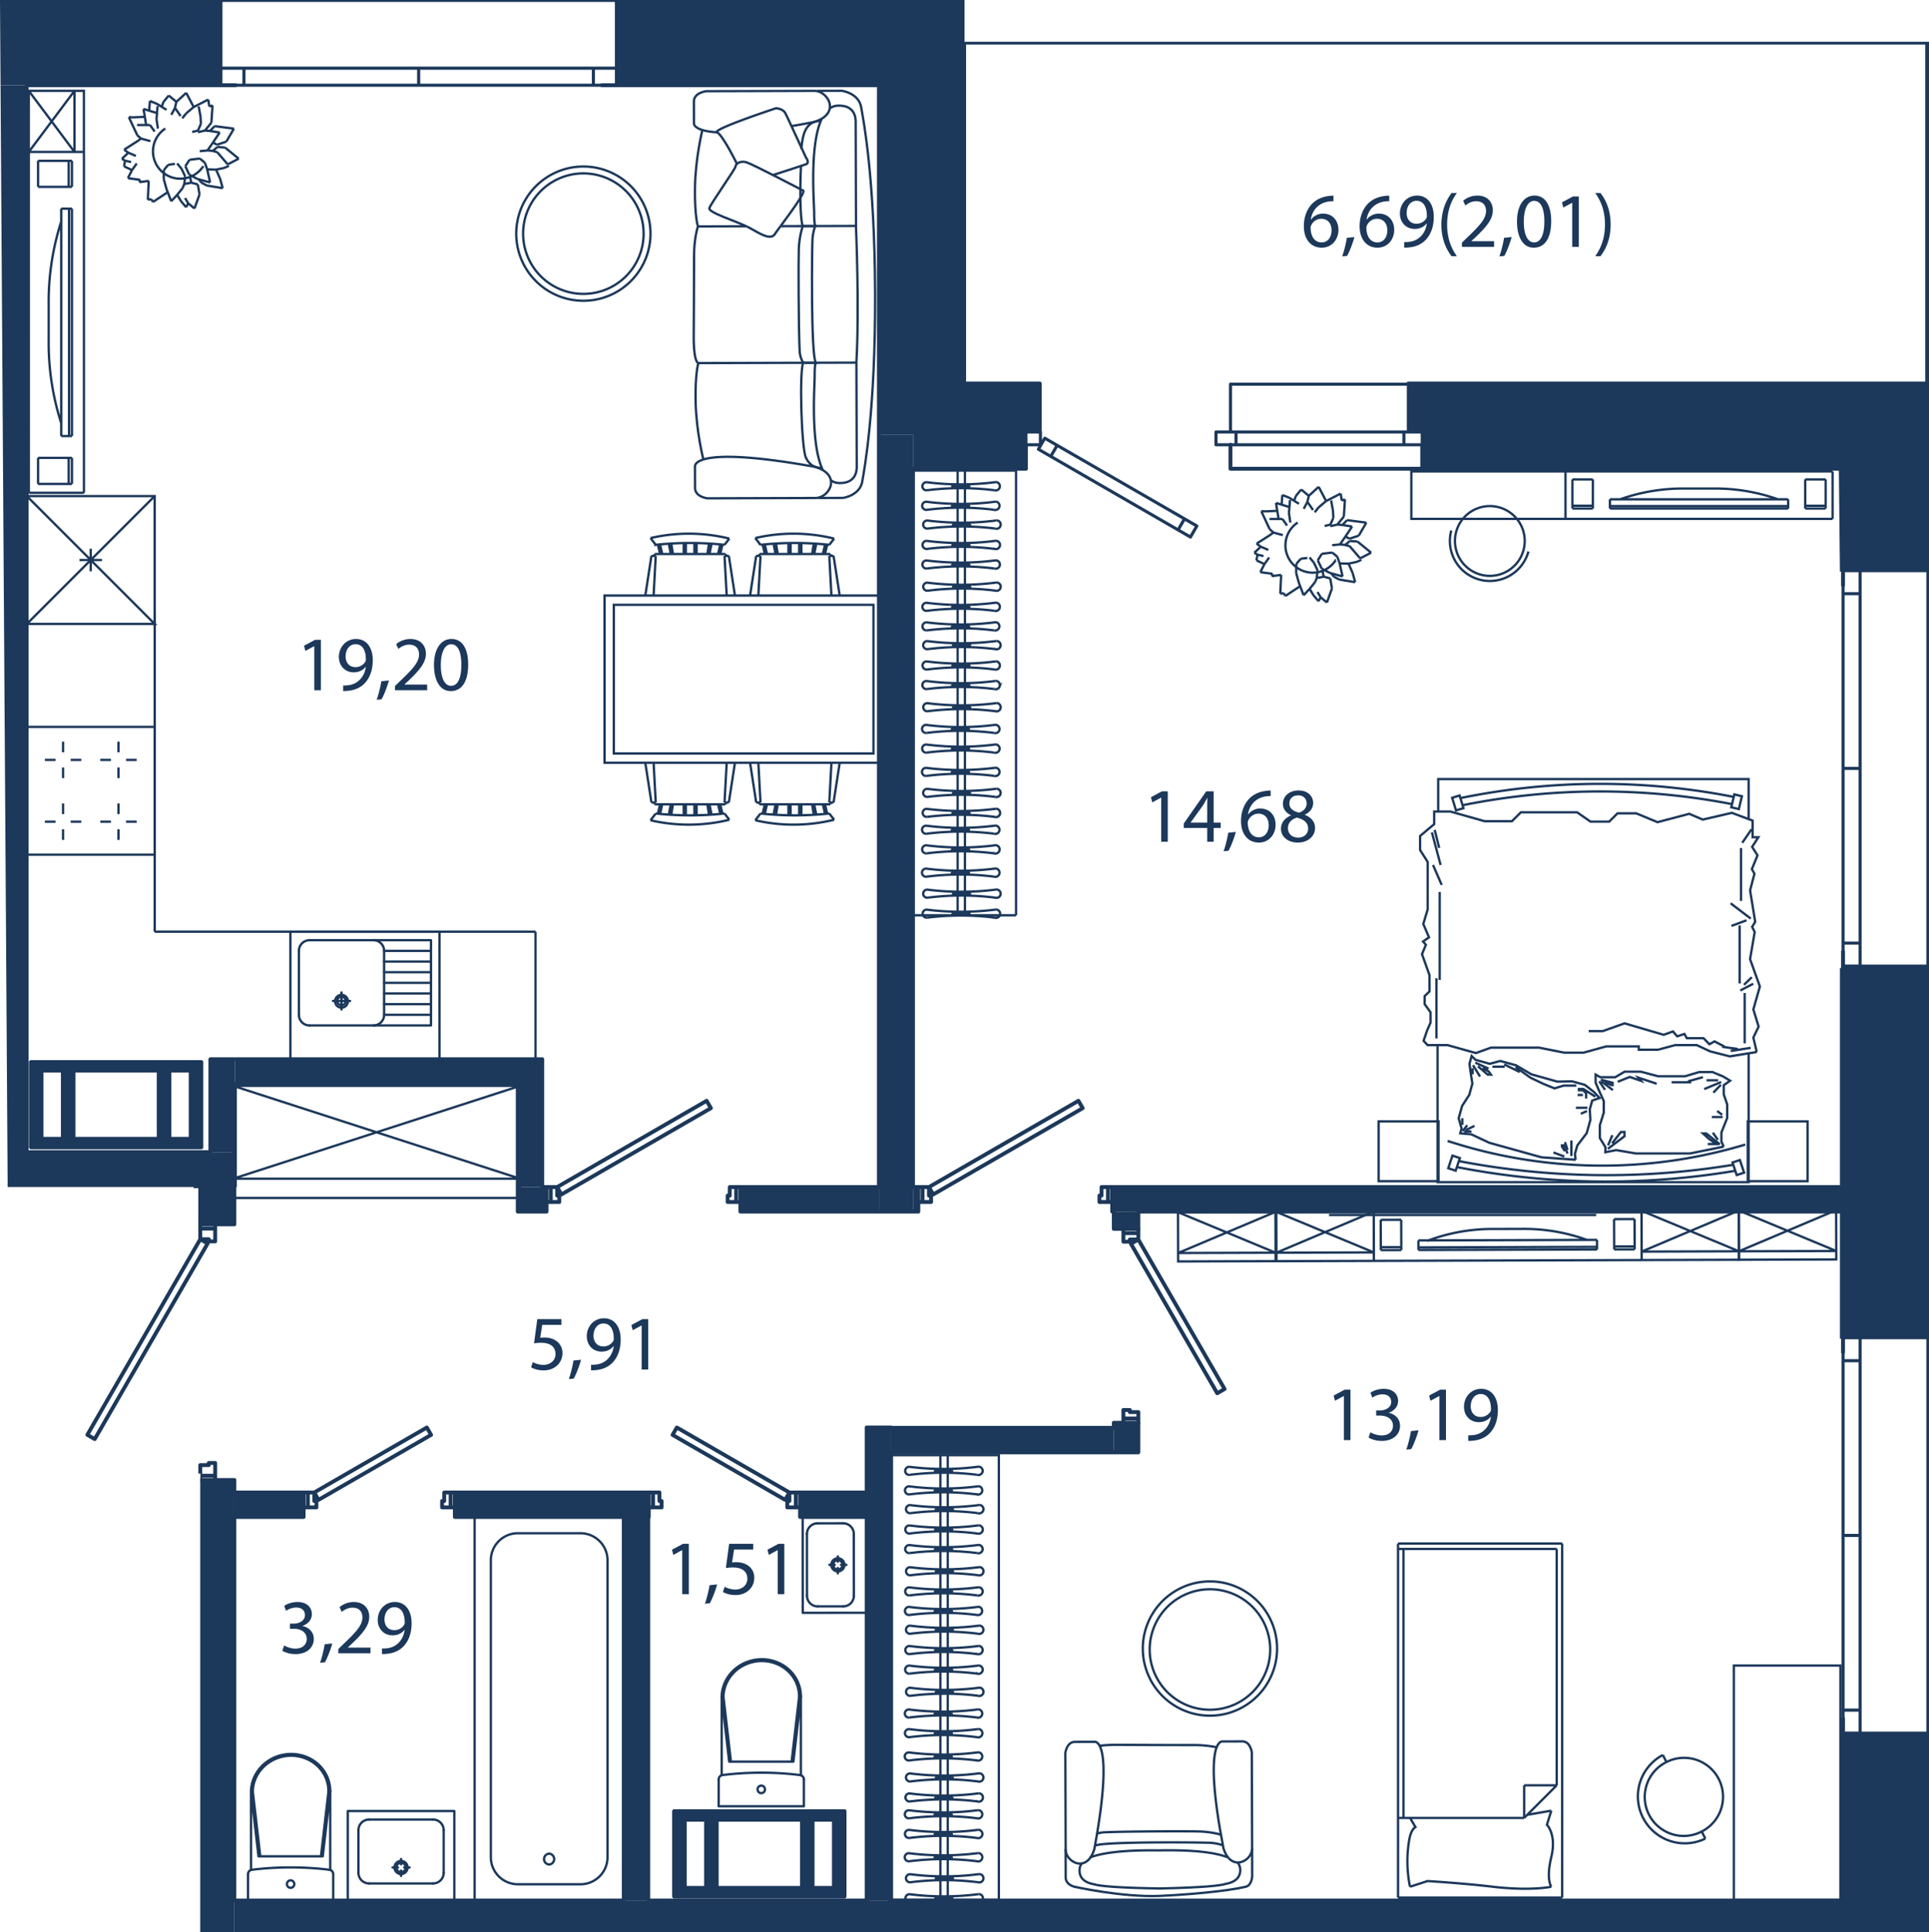 <svg version="1.1" xmlns="http://www.w3.org/2000/svg" xmlns:xlink="http://www.w3.org/1999/xlink" viewBox="222.583 0.165 124.513 124.735"><path fill="none" d="M222.583.165h62.256v2.697h62.257V124.9H235.518V95.284h-8.697V80.202h8.257v-3.413h-12z"></path><path fill="none" d="M224.4 6.11h54.164v23.78h11.23v-5.285h-4.624V2.807h61.761v21.468h-45.248v5.945h39.964v92.477H237.61V74.312H224.4z"></path><clipPath id="a"><path fill="none" d="M222.583.165h62.256v2.697h62.257V124.9H235.518V95.284h-8.697V80.202h8.257v-3.413h-12z"></path></clipPath><g clip-path="url(#a)"><path fill-rule="evenodd" clip-rule="evenodd" fill="#1c385a" d="M347.05 548.322v-21.027h-5.704v21.027h5.703m0-46.608v-30.715h-2.833v.894h-2.87v29.82h5.703m-2.851-54.507h2.851v-8.36h-5.703v7.466l2.852-.094m2.851-32.953v-19.512h-5.703v19.512h5.703m0-45.094v-22.366h-2.084v.894h-3.619v21.472h5.703m-2.084-46.159h2.084v-25.808h-2.469l-.009.803h-3.023l-.202 24.111h3.62v.894m2.083-49.512v-16.057h-5.703l.021 15.163 3.213-.09v.936l2.47.048m-5.704-41.638h5.703v-28.59h-5.703v28.591m5.703-54.17v-25.014h-5.703v25.014h5.703m-5.703-45.644h5.703v-18.89h-5.703v18.89m5.703-44.472v-23.93h-5.703v23.93h5.703m0-49.511V24.92l-5.83.044.127 12.1h5.703z"></path><path fill-rule="evenodd" clip-rule="evenodd" fill="#1c385a" d="M341.548 125.044v-2.2H237.71v2.2h60.527zM262.398 5.666h19.117V.165h-19.117v5.501m-52.813 0h27.232V.165h-27.232v5.501m-25.58 0V.165h-16.917v5.501h16.916z"></path><path fill-rule="evenodd" clip-rule="evenodd" fill="#1c385a" d="M284.05 28.221h.766V.165h-5.502V28.22h1.004z"></path><path fill-rule="evenodd" clip-rule="evenodd" fill="#1c385a" d="M283.303 30.422h5.501V28.05h.894v-3.085h-8.183v5.457h1.788m31.082 0h29.363v-5.457h-30.257v3.085h.894v2.372zm-90.084 44.114V5.666h-2.2v68.87h2.048zm11.209 2.2h2.235v-2.2h-26.922v2.2h22.587zm0 47.208h2.2V95.7h-2.2v28.244m.963-44.748h1.238v-2.46h-2.2v2.46h.962zm-.963 44.748h2.2v10.047h-2.2zm43.014-31.632h1.581v30.532h-1.581zm3.335-13.938v-1.582h-.344v1.582h.344m-11.484 0h8.94v-1.582h-8.94v1.582m71.173 0v-1.582h-47.174v1.582h47.174m-83.689 0v-1.582h-1.856v1.582h1.856zm6.601 19.714v-1.582h-12.515v1.582h12.516m9.765 0h4.298v-1.582h-4.298v1.582m-32.045 0v-1.582h-4.47v1.582h4.47zm20.664 24.756h1.581V98.088h-1.581v4.053z"></path><path fill-rule="evenodd" clip-rule="evenodd" fill="#1c385a" d="M295.582 93.914h.477v-1.908h-1.582v1.908h1.105M294.55 79.49h1.509v-1.117h-1.582v1.117h.073z"></path><path fill-rule="evenodd" clip-rule="evenodd" fill="#1c385a" d="M280.105 92.332h14.372v1.582h-14.372zm1.41-13.958V28.22h-2.2v50.153h.4zm-45.352-3.838h1.582V68.54h-1.582v1.582z"></path><path fill-rule="evenodd" clip-rule="evenodd" fill="#1c385a" d="M237.745 68.54h19.84v1.582h-19.84zm18.258 1.582h1.581v6.67h-1.581zm21.094 52.46v-5.501h-11.002v5.501h11.002m-2.75-.55h-5.501v-4.401h5.5v4.401m2.064 0h-1.376v-4.401h1.376v4.401m-9.628 0v-4.401h1.376v4.401h-1.376zM235.51 74.225h.069v-5.501h-11.003v5.501h10.934m-10.246-.55v-4.401h1.375v4.401h-1.375m2.957 0h-.894v-4.401h5.501v4.401h-4.607m6.67 0h-1.375v-4.401h1.375v4.401z"></path><path fill="none" stroke="#1c385a" stroke-width=".15" stroke-miterlimit="10" d="M237.625 70.256h18.535v7.24h-18.535zm0 5.997h18.535m-18.535 0 18.535-5.997m0 5.998-18.535-5.998m41.938-20.852h-17.958V38.608h17.958v10.796"></path><path fill="none" stroke="#1c385a" stroke-width=".15" stroke-miterlimit="10" d="M262.204 39.208h16.76v9.597h-16.76zm3.678 12.877-.13.666m2.488-.666.113.674m-3.44-.081c1.475.159 2.965.159 4.436 0m-.97-.593.13.666m-1.794.034v-.7m.691 0v.7m.142 0v-.7m-2.72-.117.02.117m4.568 0 .018-.115m-.502.115.145.611m-3.055-.611-.113.666m.945-.666v.701m-1.526-.701-.137.615m-.618.414c1.666.39 3.431.377 5.088-.034m-4.748-.402-.34.436m4.776-.436.312.402m-4.609-.402.139-.593m4.02.593-.138-.593m.276-.118h.279m-.138-2.563-.141 2.563m.279 0 .394-2.563m-.609 2.681h-4.568m.065-.118h-.278m.14-2.563.137 2.563m-.277 0-.396-2.563m8.409 2.681-.13.665m2.487-.665.111.674m-3.438-.081c1.473.159 2.963.159 4.437 0m-.973-.593.13.665m-1.793.035v-.7m.694 0v.7m.14 0v-.7m-2.722-.117.022.117m4.566 0 .022-.115m-.502.115.144.611m-3.056-.611-.11.666m.94-.666v.701m-1.526-.701-.137.615m-.618.414c1.67.39 3.43.377 5.092-.034m-4.75-.402-.342.436m4.779-.436.313.402m-4.612-.402.138-.593m4.022.593-.138-.593m.277-.118h.275m-.137-2.563-.138 2.563m.275 0 .397-2.563m-.608 2.681h-4.568m.065-.118h-.28m.139-2.563.14 2.563m-.278 0-.396-2.563m-5.116-13.477-.13-.665m2.488.665.113-.674m-3.44.081a20.763 20.763 0 0 1 4.436 0m-.97.593.13-.665m-1.794-.034v.699m.691 0v-.7m.142.001v.699m-2.72.117.02-.117m4.568 0 .018.115m-.502-.115.145-.609m-3.055.609-.113-.667m.945.667v-.7m-1.526.7-.137-.615m-.618-.414a10.938 10.938 0 0 1 5.088.033m-4.748.403-.34-.436m4.776.436.312-.403m-4.609.403.139.593m4.02-.593-.138.593m.276.119h.279m-.138 2.562-.141-2.562m.279 0 .394 2.562m-.609-2.681h-4.568m.065.119h-.278m.14 2.562.137-2.562m-.277 0-.396 2.562m8.409-2.681-.13-.665m2.487.665.111-.674m-3.438.081a20.722 20.722 0 0 1 4.437 0m-.973.593.13-.665m-1.793-.034v.699m.694 0v-.7m.14.001v.699m-2.722.117.022-.117m4.566 0 .022.115m-.503-.115.145-.609m-3.056.609-.11-.667m.94.667v-.7m-1.526.7-.137-.615m-.618-.415c1.67-.39 3.43-.376 5.092.034m-4.75.403-.342-.437m4.779.437.313-.403m-4.612.403.138.593m4.022-.593-.138.593m.277.119h.275m-.137 2.562-.138-2.562m.275 0 .397 2.562m-.608-2.681h-4.568m.065.119h-.28m.139 2.562.14-2.562m-.278 0-.396 2.562M283.757 94.1v28.702m-.472-28.702v28.702m2.373-19.655a.272.272 0 0 0 .34-.171.27.27 0 0 0-.17-.34.38.38 0 0 0-.085-.013"></path><path fill="none" stroke="#1c385a" stroke-width=".15" stroke-miterlimit="10" d="M281.295 102.632c1.477.186 2.972.183 4.448-.009m-4.448.009a.26.26 0 0 0-.282.234.26.26 0 0 0 .233.284h.043"></path><path fill="none" stroke="#1c385a" stroke-width=".15" stroke-miterlimit="10" d="M285.658 103.147c-1.45-.18-2.919-.18-4.37.003"></path><path fill="none" stroke="#1c385a" stroke-width=".15" stroke-miterlimit="10" d="M284.043 102.903c0-.037-.25-.067-.556-.067-.307 0-.557.03-.557.067 0 .04.25.072.557.072.306 0 .556-.032.556-.072m1.601 1.508a.27.27 0 0 0 .17-.511.28.28 0 0 0-.085-.012m-4.449.006a17.65 17.65 0 0 0 4.449-.006m-4.449.006a.26.26 0 0 0-.048.52c.014.003.03.003.042 0m4.37-.003a17.5 17.5 0 0 0-4.37.003"></path><path fill="none" stroke="#1c385a" stroke-width=".15" stroke-miterlimit="10" d="M284.028 104.167c0-.037-.25-.07-.555-.07-.308 0-.558.033-.558.07 0 .039.25.072.558.072.306 0 .555-.033.555-.072m1.68 1.455a.266.266 0 0 0 .338-.17.268.268 0 0 0-.253-.353m-4.446.006c1.475.187 2.971.184 4.446-.006m-4.446.006a.263.263 0 0 0-.285.238.263.263 0 0 0 .278.282m4.368-.003a17.554 17.554 0 0 0-4.368.003"></path><path fill="none" stroke="#1c385a" stroke-width=".15" stroke-miterlimit="10" d="M284.09 105.378c0-.038-.247-.07-.554-.07-.306 0-.554.032-.554.07 0 .04.248.07.554.07.307 0 .555-.03.555-.07m1.576 1.558a.269.269 0 0 0 .17-.51.247.247 0 0 0-.085-.016"></path><path fill="none" stroke="#1c385a" stroke-width=".15" stroke-miterlimit="10" d="M281.306 106.419c1.477.186 2.97.185 4.446-.006m-4.446.006a.259.259 0 0 0-.284.236c-.013.143.09.27.236.282a.262.262 0 0 0 .041.002m4.368-.003a17.483 17.483 0 0 0-4.368.003"></path><path fill="none" stroke="#1c385a" stroke-width=".15" stroke-miterlimit="10" d="M284.05 106.694c0-.04-.247-.071-.554-.071-.306 0-.554.032-.554.071 0 .038.248.067.554.067.307 0 .554-.03.554-.067m1.608 1.504a.269.269 0 1 0 .085-.523"></path><path fill="none" stroke="#1c385a" stroke-width=".15" stroke-miterlimit="10" d="M281.295 107.683c1.477.187 2.972.185 4.448-.006m-4.448.006a.26.26 0 1 0-.006.518"></path><path fill="none" stroke="#1c385a" stroke-width=".15" stroke-miterlimit="10" d="M285.658 108.198c-1.45-.18-2.919-.18-4.37.003"></path><path fill="none" stroke="#1c385a" stroke-width=".15" stroke-miterlimit="10" d="M284.043 107.956c0-.037-.25-.069-.556-.069-.307 0-.557.032-.557.07 0 .037.25.07.557.07.306 0 .556-.033.556-.07m1.671 1.671a.266.266 0 0 0 .337-.169.27.27 0 0 0-.169-.34.278.278 0 0 0-.085-.012m-4.447.007c1.477.188 2.972.182 4.447-.007m-4.447.007a.26.26 0 0 0-.048.518h.043m4.369-.004a17.602 17.602 0 0 0-4.369.004"></path><path fill="none" stroke="#1c385a" stroke-width=".15" stroke-miterlimit="10" d="M284.095 109.387c0-.038-.249-.067-.554-.067-.307 0-.554.029-.554.067 0 .037.247.068.554.068.305 0 .554-.03.554-.068m1.538 1.643a.268.268 0 1 0 .085-.522"></path><path fill="none" stroke="#1c385a" stroke-width=".15" stroke-miterlimit="10" d="M281.273 110.516c1.476.188 2.968.182 4.445-.008m-4.445.008a.26.26 0 1 0-.049.518c.012 0 .027.003.042 0"></path><path fill="none" stroke="#1c385a" stroke-width=".15" stroke-miterlimit="10" d="M285.633 111.03a17.7 17.7 0 0 0-4.367.004"></path><path fill="none" stroke="#1c385a" stroke-width=".15" stroke-miterlimit="10" d="M284.016 110.79c0-.04-.25-.07-.554-.07-.306 0-.555.03-.555.07 0 .036.25.068.555.068.305 0 .554-.032.554-.069m1.624 1.512a.27.27 0 0 0 .17-.513c-.027-.007-.053-.014-.084-.014"></path><path fill="none" stroke="#1c385a" stroke-width=".15" stroke-miterlimit="10" d="M281.28 111.783a17.53 17.53 0 0 0 4.446-.006m-4.446.006a.263.263 0 0 0-.284.235.261.261 0 0 0 .233.283.17.17 0 0 0 .045.002m4.366-.002a17.374 17.374 0 0 0-4.366.002"></path><path fill="none" stroke="#1c385a" stroke-width=".15" stroke-miterlimit="10" d="M284.024 112.056c0-.038-.248-.07-.554-.07-.305 0-.555.032-.555.07 0 .04.25.07.555.07.306 0 .554-.03.554-.07m1.613 1.748a.269.269 0 1 0 .085-.525m-4.448.01c1.476.183 2.972.181 4.448-.01m-4.448.01a.26.26 0 1 0-.006.517m4.369-.002a17.45 17.45 0 0 0-4.369.002"></path><path fill="none" stroke="#1c385a" stroke-width=".15" stroke-miterlimit="10" d="M284.02 113.56c0-.037-.248-.07-.556-.07-.305 0-.554.033-.554.07 0 .038.25.07.554.07.308 0 .557-.032.557-.07m1.687 1.6a.271.271 0 0 0 .34-.173.27.27 0 0 0-.255-.352m-4.446.009c1.475.185 2.971.182 4.446-.01m-4.446.01a.261.261 0 0 0-.285.235.262.262 0 0 0 .278.283m4.368-.002a17.383 17.383 0 0 0-4.368.002"></path><path fill="none" stroke="#1c385a" stroke-width=".15" stroke-miterlimit="10" d="M284.093 114.914c0-.037-.25-.069-.557-.069-.306 0-.554.032-.554.07 0 .04.248.07.554.07.308 0 .557-.03.557-.07M279.98 94.1h7.076v28.702"></path><path fill="none" stroke="#1c385a" stroke-width=".15" stroke-miterlimit="10" d="M285.658 95.364a.27.27 0 0 0 .34-.171.267.267 0 0 0-.255-.352m-4.448.009c1.477.186 2.972.182 4.448-.01m-4.448.01a.261.261 0 0 0-.282.232.259.259 0 0 0 .233.286h.043"></path><path fill="none" stroke="#1c385a" stroke-width=".15" stroke-miterlimit="10" d="M285.658 95.364a17.653 17.653 0 0 0-4.37.004"></path><path fill="none" stroke="#1c385a" stroke-width=".15" stroke-miterlimit="10" d="M284.043 95.123c0-.04-.25-.07-.556-.07-.307 0-.557.03-.557.07 0 .037.25.067.557.067.306 0 .556-.03.556-.067m1.601 1.505a.269.269 0 0 0 .17-.51.282.282 0 0 0-.085-.016"></path><path fill="none" stroke="#1c385a" stroke-width=".15" stroke-miterlimit="10" d="M281.28 96.11a17.48 17.48 0 0 0 4.449-.005m-4.449.005a.263.263 0 0 0-.282.237.258.258 0 0 0 .234.282c.014.005.03.005.042.003m4.37-.004a17.495 17.495 0 0 0-4.37.004"></path><path fill="none" stroke="#1c385a" stroke-width=".15" stroke-miterlimit="10" d="M284.028 96.385c0-.038-.25-.07-.555-.07-.308 0-.558.032-.558.07 0 .04.25.071.558.071.306 0 .555-.032.555-.071m1.68 1.454a.27.27 0 1 0 .085-.526"></path><path fill="none" stroke="#1c385a" stroke-width=".15" stroke-miterlimit="10" d="M281.347 97.322c1.475.188 2.971.184 4.446-.006m-4.446.006a.264.264 0 0 0-.285.235.259.259 0 0 0 .236.283c.012.003.027.003.042.003m4.368-.004a17.569 17.569 0 0 0-4.368.004"></path><path fill="none" stroke="#1c385a" stroke-width=".15" stroke-miterlimit="10" d="M284.09 97.597c0-.04-.247-.071-.554-.071-.306 0-.554.03-.554.07 0 .039.248.071.554.071.307 0 .555-.032.555-.07m1.576 1.556a.268.268 0 0 0 .34-.171.267.267 0 0 0-.17-.339.247.247 0 0 0-.085-.016"></path><path fill="none" stroke="#1c385a" stroke-width=".15" stroke-miterlimit="10" d="M281.306 98.636c1.477.185 2.97.185 4.446-.009m-4.446.009a.258.258 0 0 0-.284.237.258.258 0 0 0 .236.281.086.086 0 0 0 .041 0m4.368-.001a17.493 17.493 0 0 0-4.368.001"></path><path fill="none" stroke="#1c385a" stroke-width=".15" stroke-miterlimit="10" d="M284.05 98.91c0-.041-.247-.072-.554-.072-.306 0-.554.031-.554.071 0 .038.248.07.554.07.307 0 .554-.032.554-.07m1.608 1.506a.267.267 0 0 0 .34-.17.271.271 0 0 0-.17-.341.318.318 0 0 0-.085-.012m-4.448.008c1.477.188 2.972.183 4.448-.008m-4.448.008a.263.263 0 0 0-.282.236.258.258 0 0 0 .276.282"></path><path fill="none" stroke="#1c385a" stroke-width=".15" stroke-miterlimit="10" d="M285.658 100.415c-1.45-.18-2.919-.18-4.37.003"></path><path fill="none" stroke="#1c385a" stroke-width=".15" stroke-miterlimit="10" d="M284.043 100.172c0-.037-.25-.067-.556-.067-.307 0-.557.03-.557.067 0 .038.25.07.557.07.306 0 .556-.032.556-.07m1.671 1.674a.266.266 0 0 0 .337-.17.269.269 0 0 0-.169-.34.272.272 0 0 0-.085-.012m-4.447.009a17.8 17.8 0 0 0 4.447-.009m-4.447.009a.256.256 0 0 0-.283.233.262.262 0 0 0 .235.285h.043m4.369-.005a17.506 17.506 0 0 0-4.369.005"></path><path fill="none" stroke="#1c385a" stroke-width=".15" stroke-miterlimit="10" d="M284.095 101.604c0-.038-.249-.07-.554-.07-.307 0-.554.032-.554.07 0 .038.247.068.554.068.305 0 .554-.03.554-.068M279.98 94.1v28.702h7.076m-1.381-6.352a.266.266 0 0 0 .34-.17.267.267 0 0 0-.17-.34.266.266 0 0 0-.084-.016"></path><path fill="none" stroke="#1c385a" stroke-width=".15" stroke-miterlimit="10" d="M281.313 115.936a17.75 17.75 0 0 0 4.448-.009m-4.448.009a.256.256 0 0 0-.283.235.263.263 0 0 0 .276.282"></path><path fill="none" stroke="#1c385a" stroke-width=".15" stroke-miterlimit="10" d="M285.675 116.45a17.604 17.604 0 0 0-4.37.003"></path><path fill="none" stroke="#1c385a" stroke-width=".15" stroke-miterlimit="10" d="M284.06 116.207c0-.038-.25-.07-.556-.07-.308 0-.554.032-.554.07 0 .037.246.069.554.069.306 0 .555-.032.555-.07m1.574 1.329a.268.268 0 1 0 .085-.521"></path><path fill="none" stroke="#1c385a" stroke-width=".15" stroke-miterlimit="10" d="M281.273 117.022a17.54 17.54 0 0 0 4.445-.008m-4.445.008a.26.26 0 1 0-.049.518c.012 0 .027.002.042 0"></path><path fill="none" stroke="#1c385a" stroke-width=".15" stroke-miterlimit="10" d="M285.633 117.535a17.695 17.695 0 0 0-4.367.004"></path><path fill="none" stroke="#1c385a" stroke-width=".15" stroke-miterlimit="10" d="M284.016 117.295c0-.04-.25-.07-.554-.07-.306 0-.555.03-.555.07 0 .037.25.069.555.069.305 0 .554-.032.554-.07m1.624 1.513a.27.27 0 0 0 .17-.513c-.027-.007-.053-.015-.084-.015"></path><path fill="none" stroke="#1c385a" stroke-width=".15" stroke-miterlimit="10" d="M281.28 118.288c1.476.186 2.97.186 4.446-.006m-4.446.006a.263.263 0 0 0-.284.236.261.261 0 0 0 .233.283.17.17 0 0 0 .045.002m4.366-.002a17.374 17.374 0 0 0-4.366.002"></path><path fill="none" stroke="#1c385a" stroke-width=".15" stroke-miterlimit="10" d="M284.024 118.561c0-.037-.248-.069-.554-.069-.305 0-.555.032-.555.07 0 .04.25.07.555.07.306 0 .554-.03.554-.07m1.613 1.748a.27.27 0 0 0 .34-.171.269.269 0 0 0-.255-.355"></path><path fill="none" stroke="#1c385a" stroke-width=".15" stroke-miterlimit="10" d="M281.274 119.795a17.7 17.7 0 0 0 4.448-.01m-4.448.01a.26.26 0 1 0-.006.517m4.369-.002a17.45 17.45 0 0 0-4.369.002"></path><path fill="none" stroke="#1c385a" stroke-width=".15" stroke-miterlimit="10" d="M284.02 120.066c0-.037-.248-.071-.556-.071-.305 0-.554.034-.554.071 0 .038.25.07.554.07.308 0 .557-.032.557-.07m1.687 1.6a.271.271 0 0 0 .34-.174.27.27 0 0 0-.255-.352"></path><path fill="none" stroke="#1c385a" stroke-width=".15" stroke-miterlimit="10" d="M281.347 121.15a17.58 17.58 0 0 0 4.446-.01m-4.446.01a.261.261 0 0 0-.285.235.262.262 0 0 0 .278.283m4.368-.002a17.393 17.393 0 0 0-4.368.002"></path><path fill="none" stroke="#1c385a" stroke-width=".15" stroke-miterlimit="10" d="M284.093 121.42c0-.038-.25-.07-.557-.07-.306 0-.554.032-.554.07 0 .04.248.071.554.071.308 0 .557-.03.557-.071m1.582 1.536a.266.266 0 0 0 .34-.171.267.267 0 0 0-.17-.34.268.268 0 0 0-.084-.016"></path><path fill="none" stroke="#1c385a" stroke-width=".15" stroke-miterlimit="10" d="M281.313 122.441a17.75 17.75 0 0 0 4.448-.008m-4.448.008a.257.257 0 0 0-.283.235.263.263 0 0 0 .276.282"></path><path fill="none" stroke="#1c385a" stroke-width=".15" stroke-miterlimit="10" d="M285.675 122.956a17.594 17.594 0 0 0-4.37.002"></path><path fill="none" stroke="#1c385a" stroke-width=".15" stroke-miterlimit="10" d="M284.06 122.712c0-.037-.25-.07-.556-.07-.308 0-.554.033-.554.07 0 .038.246.07.554.07.306 0 .555-.032.555-.07m.809-92.167v28.702m-.472-28.702v28.702m2.373-19.656a.27.27 0 0 0 .34-.171.27.27 0 0 0-.17-.34.374.374 0 0 0-.085-.012m-4.448.009c1.477.186 2.972.182 4.448-.01m-4.448.01a.259.259 0 0 0-.282.233.26.26 0 0 0 .233.285h.043"></path><path fill="none" stroke="#1c385a" stroke-width=".15" stroke-miterlimit="10" d="M286.769 39.591a17.644 17.644 0 0 0-4.369.004"></path><path fill="none" stroke="#1c385a" stroke-width=".15" stroke-miterlimit="10" d="M285.154 39.348c0-.038-.25-.067-.556-.067-.307 0-.556.029-.556.067 0 .04.249.07.556.07.306 0 .556-.03.556-.07m1.601 1.508a.27.27 0 0 0 .17-.511.282.282 0 0 0-.085-.013m-4.449.007a17.65 17.65 0 0 0 4.449-.007m-4.449.007a.26.26 0 1 0-.006.52"></path><path fill="none" stroke="#1c385a" stroke-width=".15" stroke-miterlimit="10" d="M286.755 40.856c-1.45-.183-2.92-.18-4.37.003"></path><path fill="none" stroke="#1c385a" stroke-width=".15" stroke-miterlimit="10" d="M285.14 40.612c0-.038-.25-.07-.556-.07-.308 0-.558.032-.558.07 0 .038.25.071.558.071.306 0 .555-.033.555-.071m1.681 1.454a.266.266 0 0 0 .338-.17.268.268 0 0 0-.254-.353"></path><path fill="none" stroke="#1c385a" stroke-width=".15" stroke-miterlimit="10" d="M282.458 41.55c1.475.187 2.971.183 4.446-.007m-4.446.007a.263.263 0 0 0-.285.237.263.263 0 0 0 .278.283m4.369-.004a17.544 17.544 0 0 0-4.369.004"></path><path fill="none" stroke="#1c385a" stroke-width=".15" stroke-miterlimit="10" d="M285.202 41.823c0-.04-.248-.07-.554-.07-.307 0-.555.03-.555.07 0 .039.248.07.555.07.306 0 .554-.031.554-.07m1.577 1.557a.269.269 0 0 0 .17-.51.247.247 0 0 0-.086-.016"></path><path fill="none" stroke="#1c385a" stroke-width=".15" stroke-miterlimit="10" d="M282.417 42.863c1.477.186 2.97.185 4.446-.005m-4.446.005a.259.259 0 0 0-.284.236c-.013.143.09.27.236.282a.18.18 0 0 0 .042.003m4.368-.004a17.488 17.488 0 0 0-4.368.004"></path><path fill="none" stroke="#1c385a" stroke-width=".15" stroke-miterlimit="10" d="M285.162 43.139c0-.04-.248-.072-.555-.072-.305 0-.554.032-.554.072 0 .037.249.067.554.067.307 0 .555-.03.555-.067m1.607 1.503c.14.05.294-.028.34-.17a.27.27 0 0 0-.255-.353"></path><path fill="none" stroke="#1c385a" stroke-width=".15" stroke-miterlimit="10" d="M282.406 44.128c1.477.187 2.972.185 4.448-.007m-4.448.007a.26.26 0 1 0-.006.518"></path><path fill="none" stroke="#1c385a" stroke-width=".15" stroke-miterlimit="10" d="M286.769 44.642c-1.45-.18-2.919-.18-4.369.003"></path><path fill="none" stroke="#1c385a" stroke-width=".15" stroke-miterlimit="10" d="M285.154 44.4c0-.037-.25-.068-.556-.068-.307 0-.556.031-.556.069 0 .038.249.071.556.071.306 0 .556-.033.556-.071m1.671 1.672a.266.266 0 0 0 .337-.17.27.27 0 0 0-.169-.34.28.28 0 0 0-.085-.012"></path><path fill="none" stroke="#1c385a" stroke-width=".15" stroke-miterlimit="10" d="M282.461 45.558a17.51 17.51 0 0 0 4.447-.007m-4.447.007a.26.26 0 0 0-.048.518h.043m4.369-.003a17.592 17.592 0 0 0-4.369.003"></path><path fill="none" stroke="#1c385a" stroke-width=".15" stroke-miterlimit="10" d="M285.206 45.831c0-.038-.248-.067-.554-.067-.307 0-.554.029-.554.067 0 .038.247.068.554.068.306 0 .554-.03.554-.068m1.538 1.643a.268.268 0 1 0 .085-.521m-4.445.007c1.476.188 2.968.183 4.445-.007m-4.445.007a.26.26 0 1 0-.049.518c.012 0 .027.003.042 0"></path><path fill="none" stroke="#1c385a" stroke-width=".15" stroke-miterlimit="10" d="M286.744 47.474a17.695 17.695 0 0 0-4.367.004"></path><path fill="none" stroke="#1c385a" stroke-width=".15" stroke-miterlimit="10" d="M285.127 47.234c0-.04-.25-.07-.554-.07-.306 0-.554.03-.554.07 0 .037.248.069.554.069.305 0 .554-.032.554-.07m1.624 1.513a.27.27 0 0 0 .17-.513.284.284 0 0 0-.084-.015"></path><path fill="none" stroke="#1c385a" stroke-width=".15" stroke-miterlimit="10" d="M282.391 48.227c1.476.186 2.97.185 4.446-.006m-4.446.006a.263.263 0 0 0-.284.236.261.261 0 0 0 .233.283c.016.003.03.003.045.002"></path><path fill="none" stroke="#1c385a" stroke-width=".15" stroke-miterlimit="10" d="M286.751 48.746a17.373 17.373 0 0 0-4.366.002"></path><path fill="none" stroke="#1c385a" stroke-width=".15" stroke-miterlimit="10" d="M285.136 48.5c0-.037-.249-.07-.555-.07-.305 0-.555.033-.555.07 0 .04.25.07.555.07.306 0 .555-.03.555-.07m1.612 1.748a.269.269 0 1 0 .085-.525"></path><path fill="none" stroke="#1c385a" stroke-width=".15" stroke-miterlimit="10" d="M282.385 49.734a17.7 17.7 0 0 0 4.448-.01m-4.448.01a.26.26 0 1 0-.006.517"></path><path fill="none" stroke="#1c385a" stroke-width=".15" stroke-miterlimit="10" d="M286.748 50.248a17.45 17.45 0 0 0-4.369.003"></path><path fill="none" stroke="#1c385a" stroke-width=".15" stroke-miterlimit="10" d="M285.132 50.005c0-.037-.249-.071-.557-.071-.305 0-.554.034-.554.071 0 .038.25.07.554.07.308 0 .557-.032.557-.07m1.688 1.6a.271.271 0 0 0 .34-.174.27.27 0 0 0-.256-.352"></path><path fill="none" stroke="#1c385a" stroke-width=".15" stroke-miterlimit="10" d="M282.458 51.088a17.58 17.58 0 0 0 4.446-.009m-4.446.009a.261.261 0 0 0-.285.235.262.262 0 0 0 .278.284m4.369-.002a17.393 17.393 0 0 0-4.369.002"></path><path fill="none" stroke="#1c385a" stroke-width=".15" stroke-miterlimit="10" d="M285.204 51.359c0-.038-.25-.07-.556-.07-.307 0-.555.032-.555.07 0 .04.248.071.555.071.307 0 .556-.03.556-.071m-4.114-20.814h7.077v28.702"></path><path fill="none" stroke="#1c385a" stroke-width=".15" stroke-miterlimit="10" d="M286.769 31.809a.27.27 0 0 0 .34-.172.266.266 0 0 0-.255-.352m-4.448.009c1.477.186 2.972.183 4.448-.009m-4.448.009a.261.261 0 0 0-.282.233.259.259 0 0 0 .233.285h.043"></path><path fill="none" stroke="#1c385a" stroke-width=".15" stroke-miterlimit="10" d="M286.769 31.809c-1.45-.18-2.919-.18-4.369.003"></path><path fill="none" stroke="#1c385a" stroke-width=".15" stroke-miterlimit="10" d="M285.154 31.567c0-.04-.25-.069-.556-.069-.307 0-.556.029-.556.07 0 .037.249.066.556.066.306 0 .556-.03.556-.067m1.601 1.505a.269.269 0 0 0 .17-.51.284.284 0 0 0-.085-.016"></path><path fill="none" stroke="#1c385a" stroke-width=".15" stroke-miterlimit="10" d="M282.391 32.555a17.48 17.48 0 0 0 4.449-.006m-4.449.006a.263.263 0 0 0-.282.237.258.258 0 0 0 .234.282c.014.005.03.005.042.003m4.37-.005a17.494 17.494 0 0 0-4.37.005"></path><path fill="none" stroke="#1c385a" stroke-width=".15" stroke-miterlimit="10" d="M285.14 32.83c0-.038-.25-.07-.556-.07-.308 0-.558.032-.558.07 0 .039.25.07.558.07.306 0 .555-.031.555-.07m1.681 1.453a.27.27 0 1 0 .084-.526"></path><path fill="none" stroke="#1c385a" stroke-width=".15" stroke-miterlimit="10" d="M282.458 33.766c1.475.188 2.971.185 4.446-.005m-4.446.005a.264.264 0 0 0-.285.235.259.259 0 0 0 .236.283c.012.003.027.003.042.003m4.369-.004a17.578 17.578 0 0 0-4.369.004"></path><path fill="none" stroke="#1c385a" stroke-width=".15" stroke-miterlimit="10" d="M285.202 34.041c0-.04-.248-.071-.554-.071-.307 0-.555.031-.555.071 0 .039.248.07.555.07.306 0 .554-.031.554-.07m1.577 1.556a.268.268 0 0 0 .339-.17.267.267 0 0 0-.17-.34.244.244 0 0 0-.085-.015m-4.446.008a17.41 17.41 0 0 0 4.446-.008m-4.446.008a.258.258 0 0 0-.284.238.258.258 0 0 0 .236.28.085.085 0 0 0 .042 0m4.368-.001a17.497 17.497 0 0 0-4.368.002"></path><path fill="none" stroke="#1c385a" stroke-width=".15" stroke-miterlimit="10" d="M285.162 35.354c0-.04-.248-.072-.555-.072-.305 0-.554.031-.554.072 0 .037.249.069.554.069.307 0 .555-.032.555-.07m1.607 1.507c.14.049.294-.03.34-.17a.27.27 0 0 0-.17-.341.318.318 0 0 0-.085-.013m-4.448.009c1.477.187 2.972.183 4.448-.009m-4.448.009a.263.263 0 0 0-.282.235.258.258 0 0 0 .276.283"></path><path fill="none" stroke="#1c385a" stroke-width=".15" stroke-miterlimit="10" d="M286.769 36.86c-1.45-.18-2.919-.18-4.369.003"></path><path fill="none" stroke="#1c385a" stroke-width=".15" stroke-miterlimit="10" d="M285.154 36.617c0-.038-.25-.068-.556-.068-.307 0-.556.03-.556.068s.249.07.556.07c.306 0 .556-.032.556-.07m1.671 1.673a.266.266 0 0 0 .337-.169.269.269 0 0 0-.169-.34.272.272 0 0 0-.085-.012m-4.447.009a17.8 17.8 0 0 0 4.447-.01m-4.447.01a.256.256 0 0 0-.283.232.262.262 0 0 0 .235.286h.043m4.369-.006a17.51 17.51 0 0 0-4.369.006"></path><path fill="none" stroke="#1c385a" stroke-width=".15" stroke-miterlimit="10" d="M285.206 38.049c0-.039-.248-.07-.554-.07-.307 0-.554.031-.554.07 0 .037.247.068.554.068.306 0 .554-.03.554-.068m-4.116-7.504v28.702h7.077m-1.381-6.352a.266.266 0 0 0 .34-.171.267.267 0 0 0-.17-.34.269.269 0 0 0-.084-.016"></path><path fill="none" stroke="#1c385a" stroke-width=".15" stroke-miterlimit="10" d="M282.424 52.38c1.477.183 2.97.182 4.448-.009m-4.448.009a.256.256 0 0 0-.283.235.263.263 0 0 0 .276.282"></path><path fill="none" stroke="#1c385a" stroke-width=".15" stroke-miterlimit="10" d="M286.786 52.895a17.595 17.595 0 0 0-4.37.002"></path><path fill="none" stroke="#1c385a" stroke-width=".15" stroke-miterlimit="10" d="M285.17 52.651c0-.037-.249-.07-.554-.07-.309 0-.555.033-.555.07 0 .038.246.07.555.07.305 0 .554-.032.554-.07m1.574 1.329a.268.268 0 1 0 .085-.522m-4.445.008c1.476.188 2.968.182 4.445-.008m-4.445.008a.26.26 0 1 0-.049.518c.012 0 .027.003.042 0"></path><path fill="none" stroke="#1c385a" stroke-width=".15" stroke-miterlimit="10" d="M286.744 53.98a17.7 17.7 0 0 0-4.367.004"></path><path fill="none" stroke="#1c385a" stroke-width=".15" stroke-miterlimit="10" d="M285.127 53.74c0-.04-.25-.07-.554-.07-.306 0-.554.03-.554.07 0 .036.248.068.554.068.305 0 .554-.032.554-.069m1.624 1.512a.27.27 0 0 0 .17-.513c-.027-.007-.053-.014-.084-.014"></path><path fill="none" stroke="#1c385a" stroke-width=".15" stroke-miterlimit="10" d="M282.391 54.733a17.53 17.53 0 0 0 4.446-.006m-4.446.006a.263.263 0 0 0-.284.235.261.261 0 0 0 .233.283c.016.003.03.003.045.002"></path><path fill="none" stroke="#1c385a" stroke-width=".15" stroke-miterlimit="10" d="M286.751 55.251a17.373 17.373 0 0 0-4.366.002"></path><path fill="none" stroke="#1c385a" stroke-width=".15" stroke-miterlimit="10" d="M285.136 55.006c0-.038-.249-.07-.555-.07-.305 0-.555.032-.555.07 0 .04.25.07.555.07.306 0 .555-.03.555-.07m1.612 1.748a.269.269 0 1 0 .085-.525m-4.448.01a17.7 17.7 0 0 0 4.448-.01m-4.448.01a.26.26 0 1 0-.006.517m4.369-.002a17.45 17.45 0 0 0-4.369.002"></path><path fill="none" stroke="#1c385a" stroke-width=".15" stroke-miterlimit="10" d="M285.132 56.51c0-.037-.249-.07-.557-.07-.305 0-.554.033-.554.07 0 .038.25.07.554.07.308 0 .557-.032.557-.07m1.688 1.6a.271.271 0 0 0 .34-.173.27.27 0 0 0-.256-.352m-4.446.009c1.475.185 2.971.182 4.446-.01m-4.446.01a.261.261 0 0 0-.285.235.262.262 0 0 0 .278.283m4.369-.002a17.388 17.388 0 0 0-4.369.002"></path><path fill="none" stroke="#1c385a" stroke-width=".15" stroke-miterlimit="10" d="M285.204 57.864c0-.037-.25-.069-.556-.069-.307 0-.555.032-.555.07 0 .04.248.07.555.07.307 0 .556-.03.556-.07m1.582 1.535a.266.266 0 0 0 .34-.17.267.267 0 0 0-.17-.34.266.266 0 0 0-.084-.016"></path><path fill="none" stroke="#1c385a" stroke-width=".15" stroke-miterlimit="10" d="M282.424 58.886a17.75 17.75 0 0 0 4.448-.009m-4.448.009a.256.256 0 0 0-.283.235.263.263 0 0 0 .276.282"></path><path fill="none" stroke="#1c385a" stroke-width=".15" stroke-miterlimit="10" d="M286.786 59.4a17.604 17.604 0 0 0-4.37.003"></path><path fill="none" stroke="#1c385a" stroke-width=".15" stroke-miterlimit="10" d="M285.17 59.157c0-.038-.249-.07-.554-.07-.309 0-.555.032-.555.07 0 .037.246.069.555.069.305 0 .554-.032.554-.07m40.443 19.441H308.37m7.005-10.969v8.847h20.078v-4.651m-1.549-4.098-.654-.339-.328.185-.38-.392h-1.078l-.153-.273-.468.153-.273-.315-.599.217-2.527-.739-1.405.5h-.908m9.623 1.155-1.013-.144m1.845.07-1.288.203m1.02-8.437-.974.364m1.246-.473-1.297-.986m.749-3.906.6-.871m.016 9.547-.503.491m.597-.069-.836.433m-19.436-9.205-.29-1.16m.382 2.266-.562-2.104m.632 3.39-.56-1.286m.432 7.417v-5.676m-.209 9.454V63.31m19.656-4.989v-3.415m-.085 8.741V59.9m.322 7.614v-3.25m.255 3.893v3.667m-20.037-19.272v-2.094h20.037v2.581"></path><path fill="none" stroke="#1c385a" stroke-width=".15" stroke-miterlimit="10" d="m335.977 68.074-1.744.281-1.264-.324-.863-.403h-1.4l-1.106.298h-1.237v-.216h-2.102l-1.455.403h-1.265l-1.617-.323h-3.102l-.97.351-1.832-.513h-1.292l-.256-.281.235-.684.215-.485v-.666l-.382-.532v-.516l.315-.302v-1.048l-.485-1.358.25-.6-.182-.216.383-.268-.368-.865.283-.936v-3.068l-.489-.767v-.907l.91-.766v-.811h1.052l2.2.622h1.768l.574-.573h3.633l.86.6h1.208l.538-.535h1.207l1.375.571 2.047-.539.872.372 1.879-.435 1.34.5v1.074h.37l-.4.624.346.545-.362.89.165.298-.281 1.07.329 2.032-.197.33.166.33-.3 1.748.633 1.768-.42 1.479.34 1.107-.34.712.218.932m-19.006 4.7v-.428m.219.774.567-.279m-.663.359h.47m-.566-.026.291-.373m.344-3.682v.399m.029-.592.454.73m-.136-.663.633.54h.207l-.152-.21-.385-.219m-.471-.344.856.385m1.037-.125h-.789m1.767.347-1.006-.496m4.653 1.369h-.816l-.592.179-.717-.292-.842-.401-.955-.688m4.35 1.807h-.345m1.147.111-.775-.497h-.288v.081h.26l.208.193v.344m.084.595h-.746m.717.209-.4.179m-1.062 2.759-.705-.262m.911-.167-.166-.498m.166.735-.22-.527h-.14v.082l.194.292m.413.316v-1.006m5.508-3.664-1.186-.394.175.208-.728-.253-.775.314m4.742.033h-1.264m2.022-.332-.963.27m-5.374.026.409.213h.097v-.147l-.762-.201m.028.103.75.57m-.88-.57.375.554m.195 3.583.278-.653m-.293.881 1.074-.815v-.276h-.227l-.571.732m7.105-1.842-.326-.243m.358.39h-.7m.39 1.466-.326-.456m.457.751-.88-.702h-.212l.358.326.506.36h-.555m.668-4.12h-.75m.93.293-.489.504m.506-.683-1.093.455"></path><path fill="none" stroke="#1c385a" stroke-width=".15" stroke-miterlimit="10" d="m324.29 75.029-2.214-.16-1.294-.362-2.071-.575-1.164-.548-.708-.062.087-.312-.189-.662.224-.799.458-.706.203-.729-.124-.798-.062-.484.138-.5.25.245.92.257.68-.183 1.013.28.991.582.801.225.882.247.94-.02.833.23.593.467.352.38-.472.166-.158.573.041.677-.239.853-.608.798-.155.553.051.367"></path><path fill="none" stroke="#1c385a" stroke-width=".15" stroke-miterlimit="10" d="m333.843 74.182-2.173.44h-3.494l-1.268-.216-.699.133v-.325l-.36-.588v-.828l.253-.808v-.754l-.335-.737-.19-.448v-.518l.309.167h.955l.605-.356h1.05l1.112.294h1.746l.9-.271h.865l.696.29.441.268-.408.29v.595l.221.642v.881l-.372.933v.579l.146.337"></path><path fill="none" stroke="#1c385a" stroke-width=".15" stroke-miterlimit="10" d="M316.02 73.812a32.04 32.04 0 0 0 19.216.236m-18.19-21.715-.48.146-.249-.817.481-.147zm17.776.06-.488-.117.197-.831.488.118zm-18.757 23.181.27-.814.48.159-.272.814zm19.096.286-.477.157-.27-.813.475-.156z"></path><path fill="none" stroke="#1c385a" stroke-width=".15" stroke-miterlimit="10" d="M334.382 52.073a44.77 44.77 0 0 0-17.394.071"></path><path fill="none" stroke="#1c385a" stroke-width=".15" stroke-miterlimit="10" d="M334.493 51.607a44.642 44.642 0 0 0-17.644.077m-.101 23.43a50.363 50.363 0 0 0 17.714.239"></path><path fill="none" stroke="#1c385a" stroke-width=".15" stroke-miterlimit="10" d="M316.62 75.5a50.277 50.277 0 0 0 17.97.241m-23.017-3.191h3.863v3.863h-3.863zm23.824 0h3.864v3.863h-3.864zM316.26 34.409a2.58 2.58 0 1 0 4.98 1.355"></path><path fill="none" stroke="#1c385a" stroke-width=".15" stroke-miterlimit="10" d="M318.159 37.259a2.252 2.252 0 1 0 1.18-4.347 2.252 2.252 0 0 0-1.18 4.347z"></path><path fill="none" stroke="#1c385a" stroke-width=".15" stroke-miterlimit="10" d="M313.682 30.597h9.95v3.062h-9.95zm12.818 2.235h11.504m-11.504-.436h11.504m0 .596v-.596m-11.504 0v.596m6.653-1.292h-1.8m-4.853 1.292h11.504m-12.606-1.88h-1.318m0 0v1.88m0 0h1.318m0 0v-1.88m-1.318 1.699h1.318m-1.766-2.214h17.241m-17.241 3.063h17.241m-17.241-3.063v3.062m9.521-1.959c1.43-.017 2.851.22 4.198.696m-10.196 0a12.135 12.135 0 0 1 4.198-.695m7.754-.589h1.318m0 0v1.88m0 0h-1.318m0 0v-1.88m1.318 1.699h-1.318m1.766-2.214v3.062"></path><g fill="none" stroke="#1c385a" stroke-width=".15" stroke-miterlimit="10"><path d="M273.655 8.31c.473-.077.915-.167 1.463-.268 1.771-.53.919-2.015.033-2.012l-6.987.021s-.794.095-.792.668l.004 1.408s-.07.483 1.498.579"></path><path d="m275.334 6.03 1.589-.005s1.146.151 1.26 1.14c.114.65.863 4.411.886 11.978.023 7.568-.703 11.363-.813 12.012-.107.992-1.253 1.15-1.253 1.15l-1.589.006"></path><path d="M275.616 7.85c-.792 1.702-.482 5.382-.48 6.042.002.866.079.81.08.835m2.617-.007a.82.82 0 0 0 .003-.078l-.02-6.687c-.039-.634-.41-.973-1.074-.971a.98.98 0 0 0-.589.17"></path><path d="M274.282 10.918c-.074 1.618-.044 3.462.118 3.843l.816-.003m.308-6.779s-.665-.091-.996.684c-.071.169-.175.515-.221 1.121"></path><path d="m272.959 14.765 4.874-.015s.232 5.324.027 8.823l-10.199.03s-.218.652-.176 2.54c.044 1.886.492 3.651.492 3.651m-.064-21.204s-.438 1.767-.47 3.653c-.03 1.888.191 2.538.191 2.538l3.1-.01"></path><path d="m275.23 32.311-6.986.021s-.794-.09-.796-.663l-.004-1.41s-.209-1.391 7.742.041c1.774.52.93 2.008.044 2.011z"></path><path d="M275.685 30.489c-.802-1.7-.515-5.382-.517-6.042-.003-.866.074-.81.075-.834m2.617-.008.004.076.02 6.687c-.035.634-.404.976-1.068.978a.978.978 0 0 1-.59-.167m-2.585-22.938c.4.86.967 2.094.967 2.094s.26.338.001.432c-.259.094-2.106.689-2.106.689m-2.341-.696s-.918-1.865-1.288-2.048c-.37-.186 3.801-1.561 3.801-1.561s.444.03.593.31c.047.083.194.395.373.78m-2.844 6.549c.616.294 1.46.953 1.792.502.03-.053.174-.25.37-.518"></path><path d="M272.959 14.774c.578-.784 1.608-2.165 1.471-2.304 0 0-3.185-1.661-3.628-1.815-.442-.152-.739.094-.738.248 0 .155-1.619 2.423-1.693 2.7-.074.277 1.571.779 2.426 1.188m4.419-.064s-.15.342-.187.838c-.035.493-.114 7.52.214 8.016l-.817.002c-.257.622-.108 5.462.166 6.097.336.773 1 .68 1 .68"></path><path d="M274.4 14.76s-.222.621-.255 1.456c-.026.67-.023 4.928.055 6.626.023.421.226.741.226.741m-6.792-8.802s-.254.714-.25 1.922c.003 1.206-.023 5.138-.023 5.138s-.032 1.64.3 1.763"></path></g><g fill="none" stroke="#1c385a" stroke-width=".15" stroke-miterlimit="10"><path d="m291.369 119.568-.02-6.25s.083-.71.609-.712l1.298-.004s1.281-.187-.036 6.927c-.48 1.589-1.849.832-1.851.039zm12.036-.073-.02-6.216s-.089-.708-.614-.705c-.528 0-1.296.004-1.296.004s-1.282-.178.078 6.89c.49 1.58 1.854.816 1.852.027z"></path><path d="M301.802 120.049c-1.104-.43-3.049-.467-4.436-.44h-.007c-1.39-.018-3.333.032-4.435.465m9.548.326a.72.72 0 0 1 .164.484c.002.549-.417.794-.94.889-.564.183-2.697.261-4.328.297h.172c-1.631-.026-3.764-.09-4.329-.272-.524-.09-.944-.335-.945-.884a.708.708 0 0 1 .16-.483m9.067-1.155s-.316-.125-.776-.155c-.458-.029-6.974-.094-7.429.18m8.118-.701s-.579-.179-1.363-.21c-.623-.022-4.596-.016-6.18.052a1.673 1.673 0 0 0-.492.096m7.765-5.581a7.457 7.457 0 0 0-1.545-.146c-1.131.004-4.82-.015-4.82-.015s-.745-.013-1.238.072"></path><path d="m303.405 119.495.005 1.784s-.029.58-.4.671c-1.27.319-4.16.54-5.582.598-2.393.1-5.5-.593-5.5-.593-.63-.182-.557-.64-.557-.64l-.006-1.783"></path></g><path fill="none" stroke="#1c385a" stroke-width=".15" stroke-miterlimit="10" d="m307.063 32.172-.089.39m0 0-.238.447m.238-.447.363.524m-.764-1.323-.344.415m-.872-.062.453.183m0 .001.618.385m-1.484-.055.853.26m-.853-.26.168 1.023m.739-1.209-.07.836m.001 0 .09.619m-1.347-.233h.836m-1.271-.301.45.961m0 0 .24.214m0 0-.174.133m0 0-.913.586m0 .001.272.194m0 0-.416.39m0 0 .202.125m-.001 0-.065.364m0 0 .514.246m.001 0-.266.52m0 0 .79.105m0 0-.049.153m0 0 .603-.083m0 0-.055 1.217m0 0 .215-.042m0 .001.114.185m-1.462-5.27-.092-.205m1.554 5.475.954-.633m-.277-5.824-.113.312m1.908 4.9-.45.087m.255 1.244-.205-.34m-3.659-2.927.486.21m-.251.915.304-.428m-.754-.182.389.091m.641-1.52.606.168m-.025-1.042.301.425m.911-2.328.49.409m0 0 .638-.582m0 0 .48.919m-.001 0 .942-.484m0 0 .07.454m0 0 .206-.08m0 0-.074 1.117m0 0-.42.51m0 .001.33.026m0 0 .3-.312m.001-.001 1.243.163m0 0-.492.84m0-.001-.604.2m0 0-.25-.149m0 0-.361.517m-.001 0 .354.026m0 0 .288-.251m0 0 .493.038m0 0 .882.717m0 0-.71.369m.001 0-.677-.79m.754.883-.3.135m.001 0-.528.111m0 0-.575-.016m0 0-.145-.426m0 0-.328-.273m0 0-.67.077m0 0-.267.421m0 0 .25.535m-.001 0 .517.278m.001 0 .833.232m0 0-.19-.844m.575.016.261.595m.001 0 .166.602m0 0-1.019-.169m0 0-.362-.19m0 0-.156-.207m-.56-.127.065.339m0-.001.422.111m0 0 .114.644m0 0-.326.912m0 0-.405-.336m0 0-.136.254m0 0-.337-.398m0 0-.24-.4m0 0-.386.411m0 0-.302-.783m0 0-.18-.65m-.001-.001.01-.585m-.001 0 .29-.336m0 0 .423-.053m.126 2.023.383-.477m0 0 .096-.25m0 .001.057-.494m0 0-.238-.498m0 0-.28-.338m2.121-2.094.625.1m0 0-.427.64m-.362.517-.499.048m.333-1.331-.454.102m.055-1.661.118.662m0 0 .025.463m0 0-.192.434m0 0-.372.092m-.389-1.201-.25.317m2.256 2.185-.336-.088m-5.367-2.172.28.015m0 0 .75-.036m.329-1.023-.05.625m2.873-.233-.485.41m1.101 3.412a1.763 1.763 0 1 1-2.447-2.434M233.966 6.74l-.088.39m0 0-.239.447m.239-.447.362.524m-.764-1.324-.344.415m-.872-.062.453.184m0 0 .619.386m-1.485-.056.854.262m-.854-.262.168 1.024m.74-1.209-.07.835m0 0 .09.62m-1.347-.233h.837m-1.271-.301.45.96m-.001.001.24.214m0 0-.174.133m.001 0-.913.586m0 0 .271.195m0 0-.416.39m0 0 .202.124m0 0-.066.364m0 0 .515.246m0 0-.265.52m0 .001.79.105m0 0-.05.153m.001 0 .603-.083m0 0-.056 1.217m0 0 .216-.042m0 0 .113.186m-1.461-5.27-.093-.205m1.554 5.475.954-.633m-.277-5.825-.112.313m1.907 4.9-.45.086m.255 1.246-.205-.342m-3.659-2.926.486.21m-.251.914.305-.427m-.754-.183.388.092m.641-1.52.606.167m-.024-1.041.3.424m.911-2.328.49.41m0 0 .638-.582m0 0 .48.919m0 0 .941-.484m0 0 .07.453m0 0 .206-.08m0 .001-.073 1.117m0 0-.42.51m0 0 .33.026m0 0 .3-.312m0 0 1.244.163m0-.001-.493.84m.001 0-.604.2m0 0-.25-.15m-.001 0-.36.518m-.001 0 .354.026m0 0 .288-.252m0 0 .492.039m0-.001.882.718m0 0-.709.369m0 0-.676-.79m.753.883-.299.135m.001 0-.528.11m0 .001-.575-.016m0 0-.146-.426m0 0-.328-.274m0 0-.669.078m0 0-.267.42m0 .001.249.534m0 0 .517.279m0 0 .833.232m0 0-.19-.844m.576.016.26.595m.001 0 .166.602m.001 0-1.02-.17m0 .001-.361-.19m0 0-.157-.207m-.56-.127.065.338m0 0 .422.11m.001.001.113.644m0 0-.326.912m0 0-.405-.336m0 .001-.136.253m0 0-.337-.399m.001 0-.24-.4m0 .001-.386.41m0 .001-.302-.783m0 0-.181-.65m-.001-.001.01-.585m0 0 .29-.336m0 0 .422-.053m.127 2.022.382-.477m0 0 .096-.249m0 0 .058-.493m0-.001-.239-.497m0 0-.28-.338m2.122-2.095.624.1m0 0-.427.64m-.361.518-.5.047m.334-1.331-.455.103m.055-1.661.119.661m0 0 .025.463m0 0-.192.434m0 0-.372.092m-.389-1.2-.25.316m2.256 2.185-.336-.088m-5.368-2.171.28.014m.001 0 .749-.035m.329-1.024-.05.626m2.874-.234-.485.41m1.101 3.412a1.763 1.763 0 1 1-2.447-2.433m-6.213 19.85V13.633m-.505 14.681V13.633m.692 0h-.692m0 14.681h.692m-1.502-8.49v2.297m1.502 6.193V13.633M225.04 29.72v1.683m0 0h2.187m0 0V29.72m0 0h-2.186m1.975 1.683V29.72m-2.573 2.256V9.972m3.559 22.004V9.972m-3.559 22.004h3.559m-2.277-12.152c-.02-1.824.257-3.638.81-5.357m0 13.013a16.94 16.94 0 0 1-.81-5.359m-.685-9.895v-1.681m0 0h2.187m0 0v1.681m0 0h-2.186m1.975-1.681v1.681m-2.573-2.254h3.559m-3.56-3.943H228v3.943h-3.56zm2.949 3.943V6.029m0 3.943-2.95-3.943m2.95 0-2.95 3.943"></path><g fill="none" stroke="#1c385a" stroke-width=".15" stroke-miterlimit="10"><path d="M264.571 15.247a4.333 4.333 0 1 1-8.666 0 4.333 4.333 0 0 1 8.666 0z"></path><path d="M264.127 15.247a3.889 3.889 0 1 1-7.778 0 3.889 3.889 0 0 1 7.778 0z"></path></g><g fill="none" stroke="#1c385a" stroke-width=".15" stroke-miterlimit="10"><path d="M305.016 106.58a4.333 4.333 0 1 1-8.667 0 4.333 4.333 0 0 1 8.667 0z"></path><path d="M304.571 106.58a3.889 3.889 0 1 1-7.777 0 3.889 3.889 0 0 1 7.777 0z"></path></g><path fill="none" stroke="#1c385a" stroke-width=".15" stroke-miterlimit="10" d="M312.824 99.802v22.854m10.594 0v-3.506m-9.82-1.637.351.59c-.26.184-.405.526-.494 1.542-.11 1.26.143 2.31.143 2.31m0 0 1.128-.365s2.211.13 4.209.365c2.496.293 3.782 0 3.782 0m0 0s-.355-.45 0-1.924c.35-1.456-.284-2.075-.284-2.075l.284-.91m0-.001-1.52.264m.233-.264-.466.468m-8.068-17.361h10.171m0 0v15.257m0 0-2.103 2.104m0 0h-8.068m10.171-2.104h-2.103m0 2.104v-2.104m-8.068 2.104h2.384m-2.105 0v-17.36m0-.001h-.279m-.072-.35h10.594m0 0v22.854m0 0h-10.594m19.602-4.265a2.514 2.514 0 1 0-2.277-4.483"></path><path fill="none" stroke="#1c385a" stroke-width=".15" stroke-miterlimit="10" d="M330.15 113.908a2.514 2.514 0 1 0 2.276 4.483"></path><path fill="none" stroke="#1c385a" stroke-width=".15" stroke-miterlimit="10" d="M329.917 113.451a3.027 3.027 0 0 0 2.741 5.397m1.841-11.168h6.88v15.123h-6.88zm-4.582 5.771.232.457m2.509 4.94-.232-.457m-27.46-39.997 6.29-.02.01 3.182-6.29.019zm.007 2.635 6.29-.02m-6.29.02 6.282-2.655m.008 2.636-6.298-2.617m9.175 2.293 11.53-.035m-11.532-.416 11.53-.035m.002.62-.001-.62m-11.531.035.002.62m6.664-1.363-1.804.005m-4.86 1.357 11.53-.035m-12.64-1.916-1.323.004m0 0 .006 1.955m0 0 1.322-.004m0 0-.006-1.955m-1.316 1.769 1.321-.004m-1.779-2.294 17.285-.052m-17.275 3.233 17.285-.052m-17.295-3.129.01 3.181m9.539-2.063a11.85 11.85 0 0 1 4.21.71m-10.221.031a11.853 11.853 0 0 1 4.207-.736m7.77-.636 1.321-.004m0 0 .006 1.955m0 0-1.322.004m0 0-.006-1.955m1.328 1.762-1.322.004m1.765-2.305.01 3.18m-.009-3.18 6.289-.019.01 3.18-6.289.019zm.007 2.635 6.288-.02m-6.288.02 6.28-2.654m.008 2.635-6.296-2.616"></path><path fill="none" stroke="#1c385a" stroke-width=".15" stroke-miterlimit="10" d="m334.814 78.303 6.288-.02.01 3.18-6.289.02zm.006 2.635 6.288-.02m-6.288.02 6.28-2.654m.008 2.635-6.296-2.616m-36.191.11 6.29-.02.01 3.18-6.29.02zm.007 2.635 6.29-.02m-6.29.02 6.281-2.654m.008 2.635-6.297-2.616m-74.302-31.327h8.251v8.252h-8.251zm3.514 6.12h-.688m-.977 0h-.688m1.176 1.176v-.687m0-.978v-.687m1.177-2.812h-.688m-.977 0h-.688m1.176-1.177v.688m0 .977v.688m2.4 2.812h.688m.977 0h.688m-1.177 1.176v-.687m0-.978v-.687m-1.176-2.812h.688m.977 0h.688m-1.177-1.177v.688m0 .977v.688m2.335-9.953v-8.252h-8.251v8.252h8.251l-8.251-8.252m0 8.252 8.251-8.252m-4.855 4.126h1.459m-.73-.729v1.458"></path><path fill="none" stroke="#1c385a" stroke-width=".15" stroke-linecap="round" stroke-linejoin="round" stroke-miterlimit="10" d="M247.377 65.67c0 .38-.308.689-.688.689m.001-5.502c.38 0 .687.308.687.688m-5.501 0c0-.38.308-.688.687-.688m0 5.502a.688.688 0 0 1-.687-.688"></path><path fill="none" stroke="#1c385a" stroke-width=".15" stroke-linecap="round" stroke-linejoin="round" stroke-miterlimit="10" d="M250.953 68.54v-8.233h-9.627v8.233m9.077-6.307h-3.026m3.026.687h-3.026m3.026.688h-3.026m3.026.688h-3.026m3.026.687h-3.026"></path><path fill="none" stroke="#1c385a" stroke-width=".15" stroke-linecap="round" stroke-linejoin="round" stroke-miterlimit="10" d="M250.403 65.671h-3.026v-4.126h3.026"></path><path fill="none" stroke="#1c385a" stroke-width=".15" stroke-linecap="round" stroke-linejoin="round" stroke-miterlimit="10" d="M246.693 60.857h3.71v5.502H246.7m-4.137 0h4.126m.001-5.502h-4.127m-.687.688v4.126m2.75-.344v-1.1m.551.55h-1.1m.824 0a.275.275 0 1 1-.55 0 .275.275 0 0 1 .55 0z"></path><path fill="none" stroke="#1c385a" stroke-width=".15" stroke-linecap="round" stroke-linejoin="round" stroke-miterlimit="10" d="M245.039 64.777a.413.413 0 1 1-.825 0 .413.413 0 0 1 .825 0z"></path><path fill="none" stroke="#1c385a" stroke-width=".15" stroke-miterlimit="10" d="M257.149 60.307v8.233m0-8.233h-24.582m.003 0V39.532"></path><path fill="none" stroke="#1c385a" stroke-width=".25" stroke-linecap="round" stroke-linejoin="round" stroke-miterlimit="10" d="m228.221 92.784.476.275m0 .001 7.29-12.626m0 0-.477-.275m0 0-7.289 12.625m8.252-13.313h-.963m0 0v.688m0 0h.55m0 0v.138m0 0h.413m0 0v-.826m0 15.954V94.6m0 0h-.413m0 0v.138m0 0h-.55m0 0v.687m0 0h.963m0-15.954v-.275m0 0h-.963m0 0v.275m0 0h.963m0 15.954h-.963m0 0v.275m0 0h.963m0 0v-.275m22.074-18.633 9.648-5.57m-9.373 6.046-.275-.476m9.923-5.094-9.648 5.57m9.373-6.046.275.476m-9.786 6.057h-.55m.55-.413v.413m-.137-.413h.137m-.137-.55v.55m-.413-.55h.413m-.413.963v-.963m11.966 0v.963m-.413-.963h.413m-.413.55v-.55m-.137.55h.137m-.137.413v-.413m.55.413h-.55m-11.416-.963v.963m-.274-.963h.274m-.274.963v-.963m.274.963h-.275m12.516 0h-.275m.275-.963v.963m-.275-.963h.275m-.275.963v-.963m-3.828 15.52-.275.476m0 0 7.266 4.195m0 0 .275-.477m0 0-7.266-4.194m7.678 5.158v-.964m0 0h-.412m0 0v.55m0 .001h-.138m0 0v.412m0 .001h.55m-9.214 0h.55m0 0v-.413m0 0h-.138m0 0v-.55m0-.001h-.412m0 0v.963m9.214.001h.276m0 0v-.964m0 0h-.275m-.001 0v.963m-9.214.001v-.964m0 0h-.275m-.001 0v.963m0 .001h.276m-21.868-.964 7.266-4.194m-6.991 4.671-.275-.477m7.541-3.718-7.266 4.195m6.991-4.671.275.476m-7.403 4.682h-.55m.55-.413v.412m-.138-.412h.138m-.138-.551v.55m-.412-.55h.412m-.412.964v-.964m9.214 0v.963m-.412-.963h.412m-.412.551v-.55m-.138.55h.138m-.138.413v-.413m.55.413h-.55m-8.664-.964v.963m-.276-.963h.276m-.276.964v-.964m.276.964h-.275m9.764 0h-.275m.275-.964v.963m-.275-.963h.275m-.275.964v-.964m30.876-19.714 9.648-5.57m-9.373 6.046-.275-.476m9.924-5.094-9.649 5.57m9.373-6.046.275.476m-9.785 6.057h-.55m.55-.413v.413m-.138-.413h.138m-.138-.55v.55m-.412-.55h.412m-.412.963v-.963m11.966 0v.963m-.414-.963h.413m-.413.55v-.55m-.136.55h.136m-.136.413v-.413m.55.413h-.55m-11.416-.963v.963m-.275-.963h.275m-.275.963v-.963m.275.963h-.275m12.515 0h-.275m.275-.963v.963m-.274-.963h.274m-.274.963v-.963m1.959 3.386 5.57 9.648m-6.047-9.373.477-.275m5.094 9.922-5.57-9.647m6.047 9.373-.477.275m-6.057-9.785v-.55m.413.55h-.413m.413-.138v.138m.55-.138h-.55m.55-.412v.412m-.963-.412h.963m0 11.964h-.963m.963-.412v.413m-.55-.413h.55m-.55-.138v.138m-.413-.138h.413m-.413.55v-.55m.963-11.414h-.963m.963-.276v.276m-.963-.276h.963m-.963.276v-.275m0 12.515v-.275m.963.275h-.963m.963-.276v.276m-.963-.276h.963"></path><path fill="none" stroke="#1c385a" stroke-width=".2" stroke-linecap="round" stroke-linejoin="round" stroke-miterlimit="10" d="M236.817 5.666v-1.1m25.581 1.1v-1.1m-25.581 1.1h.619m24.962 0h-.619m-24.962-1.1h1.513m24.068 0h-1.513m-22.555 1.1v-1.1m-1.1 1.1h1.1m22.555 0v-1.1m1.1 1.1h-1.1m0 0H238.33m22.555-1.1H238.33m11.277 1.1v-1.1m91.941 32.409h1.1m-1.1 25.581h1.1m-1.1-25.581v.619m0 24.962v-.619m1.1-24.962v1.513m0 24.068v-1.513m-1.1-22.555h1.1m-1.1-1.1v1.1m0 22.555h1.1m-1.1 1.1v-1.1m0 0V38.488m1.1 22.555V38.488m-1.1 11.277h1.1m-1.1 36.722h1.1m-1.1 25.581h1.1m-1.1-25.581v.618m0 24.963v-.62m1.1-24.961V88m0 24.068v-1.513M341.548 88h1.1m-1.1-1.1V88m0 22.555h1.1m-1.1 1.1v-1.1m0 0V88m1.1 22.555V88m-1.1 11.277h1.1M289.74 28.05h-.936m0 0v.825m0 0h.935m.001 0v-.825m11.332 0v.825m0 0h1.293m0 0v-.825m0 0h-1.293m12.13 0v.825m0 0h1.183m0 0v-.825m0 0h-1.183m.289-3.085h-11.484m0 0v3.085m0 0h11.484m0 0v-3.085m-23.083 4.661 8.218 4.745m-9.016-5.206.798.461m-.386-1.176-.412.715m1.21-.253-.798-.461m9.017 5.205-8.219-4.744m9.017 5.205-.798-.46m.385 1.175.413-.715m-1.211.254.798.46m-9.016-5.205.412-.714m7.806 5.459.413-.715m14.163-4.781h-10.837"></path><path fill="none" stroke="#1c385a" stroke-width=".15" stroke-linecap="round" stroke-linejoin="round" stroke-miterlimit="10" d="M245.72 121.056c0 .38.308.688.688.688m0-4.126a.688.688 0 0 0-.688.688m5.502 0a.688.688 0 0 0-.688-.688m0 4.126c.38 0 .688-.308.688-.688"></path><path fill="none" stroke="#1c385a" stroke-width=".15" stroke-linecap="round" stroke-linejoin="round" stroke-miterlimit="10" d="M251.91 122.844v-5.776h-6.877v5.776m5.501-1.1h-4.126m-.688-.688v-2.75m.688-.688h4.126m.688.688v2.75m-2.751-.893v.348m-.55.202h.348m.202.201v.348m.201-.549h.348"></path><path fill="none" stroke="#1c385a" stroke-width=".15" stroke-linecap="round" stroke-linejoin="round" stroke-miterlimit="10" d="M248.048 120.713a.423.423 0 1 0 .846 0 .423.423 0 0 0-.846 0z"></path><path fill="none" stroke="#1c385a" stroke-width=".15" stroke-linecap="round" stroke-linejoin="round" stroke-miterlimit="10" d="M248.169 120.713a.302.302 0 1 0 .604 0 .302.302 0 0 0-.604 0zm21.055-5.967a20.518 20.518 0 0 1 4.992 0m-4.992 0a.288.288 0 0 0-.253.289m.194-5.338a2.29 2.29 0 0 1 .113-.68 2.39 2.39 0 0 1 .408-.76 2.54 2.54 0 0 1 .653-.581 2.66 2.66 0 0 1 1.256-.4 2.693 2.693 0 0 1 .878.092 2.605 2.605 0 0 1 .79.374 2.455 2.455 0 0 1 .607.613 2.366 2.366 0 0 1 .346.78 2.29 2.29 0 0 1 .062.572"></path><path fill="none" stroke="#1c385a" stroke-width=".15" stroke-linecap="round" stroke-linejoin="round" stroke-miterlimit="10" d="M269.281 109.699a2.203 2.203 0 0 1 .186-.851 2.314 2.314 0 0 1 .413-.64 2.426 2.426 0 0 1 .602-.482 2.56 2.56 0 0 1 2.433-.06 2.394 2.394 0 0 1 .648.49 2.292 2.292 0 0 1 .404.608 2.186 2.186 0 0 1 .193.796c.002.048.003.097.002.145m.31 5.33c0-.15-.11-.274-.256-.29m-2.495 1.17a.24.24 0 0 0 .238-.243.24.24 0 0 0-.238-.243.24.24 0 0 0-.237.243.24.24 0 0 0 .237.243z"></path><path fill="none" stroke="#1c385a" stroke-width=".15" stroke-linecap="round" stroke-linejoin="round" stroke-miterlimit="10" d="M268.971 115.035v1.726h5.501v-1.726m-5.307-.279v-5.06l.485 4.184h4.145l.483-4.173m-4.998-.01.484 4.183m4.399-4.173-.483 4.173m.598.88v-5.13m-35.434 11.23a20.546 20.546 0 0 1 4.992 0m-4.992 0a.289.289 0 0 0-.253.288m.194-5.338a2.32 2.32 0 0 1 .283-1.076 2.468 2.468 0 0 1 .538-.681 2.598 2.598 0 0 1 .746-.466 2.689 2.689 0 0 1 2.153.048 2.535 2.535 0 0 1 .71.5 2.401 2.401 0 0 1 .485.709 2.328 2.328 0 0 1 .198.976"></path><path fill="none" stroke="#1c385a" stroke-width=".15" stroke-linecap="round" stroke-linejoin="round" stroke-miterlimit="10" d="M238.901 115.812a2.217 2.217 0 0 1 .185-.851 2.315 2.315 0 0 1 .414-.639 2.442 2.442 0 0 1 .602-.483 2.554 2.554 0 0 1 1.571-.322 2.527 2.527 0 0 1 .862.262 2.405 2.405 0 0 1 .648.49 2.276 2.276 0 0 1 .404.608 2.219 2.219 0 0 1 .195.941m.31 5.33c0-.15-.11-.274-.256-.29m-2.495 1.17a.24.24 0 0 0 .238-.243.24.24 0 0 0-.238-.243.24.24 0 0 0-.237.243.24.24 0 0 0 .237.243zm-2.751-.88v1.696m5.502 0v-1.696"></path><path fill="none" stroke="#1c385a" stroke-width=".15" stroke-linecap="round" stroke-linejoin="round" stroke-miterlimit="10" d="M238.785 120.87v-5.06l.484 4.183h4.146l.483-4.173m-4.998-.01.484 4.183m4.399-4.173-.483 4.173m.598.88v-5.13m9.319-17.655v24.756m4.814-2.324a.35.35 0 0 0 0-.698m0 0a.35.35 0 0 0 0 .699m2.019 1.275c.965 0 1.747-.782 1.747-1.747m-7.531.001c0 .964.781 1.746 1.746 1.746m5.785-20.913c0-.965-.782-1.747-1.747-1.747m-4.038 0c-.965 0-1.746.782-1.746 1.747m1.746-1.747h4.038m1.747 1.747v19.166m-1.747 1.747h-4.038m-1.746-1.746v-19.167m22.746 2.975c.38 0 .687-.309.687-.689m-3.026.003c0 .38.309.688.688.687m-.004-5.364a.688.688 0 0 0-.687.689m3.025-.003a.688.688 0 0 0-.688-.687"></path><path fill="none" stroke="#1c385a" stroke-width=".15" stroke-linecap="round" stroke-linejoin="round" stroke-miterlimit="10" d="m274.394 98.088.005 6.185 4.125-.004m0-1.771-.004-4.411m-.825 1.094.004 3.988m-.687.689-1.65.001m-.689-.687-.003-3.988m.687-.689 1.65-.001m-.891 2.683h.348m.202.549v-.348m.201-.202h.348m-.549-.201v-.349"></path><path fill="none" stroke="#1c385a" stroke-width=".15" stroke-linecap="round" stroke-linejoin="round" stroke-miterlimit="10" d="M277.089 101.176a.423.423 0 1 0-.846 0 .423.423 0 0 0 .846 0z"></path><path fill="none" stroke="#1c385a" stroke-width=".15" stroke-linecap="round" stroke-linejoin="round" stroke-miterlimit="10" d="M276.968 101.176a.302.302 0 1 0-.605 0 .302.302 0 0 0 .605 0z"></path><path fill="none" stroke="#1c385a" stroke-width=".25" stroke-linecap="round" stroke-linejoin="round" stroke-miterlimit="10" d="M341.548 30.422v6.553m0 0h5.501m.001 0V24.92m-5.502 37.636v14.236m0 1.582v8.113m0 0h5.501m.001 0V62.556m0 0h-5.502m0 49.512v10.776m5.502 8.114v-18.89m0 0h-5.502m0 0v-.963m0-23.655v-.963m0-23.931v-.963m0-23.655v-.963m5.502 0v25.58m0 23.932v25.58m-5.502 10.777h-61.443m-1.581 0h-14.098m-1.581 0H237.71M224.301 5.666h12.516m0 0V.165m0 0h-27.232m52.813 5.501h16.916m5.502-5.501h-22.418m0 0v5.501m0 0h-.963m-23.655 0h-.963m0-5.501h25.58m22.419 24.755V.166m-5.502 5.5v19.255m67.736-.001h-33.56m.895 3.955v1.547m0 0h27.163m-51.85-5.502h-4.882m-3.301 5.502h7.29m-.001 0v-1.547m.894-.825v-3.13m12.309 3.955v1.547m12.378 0h-12.378m-77.706 44.114V5.666m11.862 68.87h-11.862m-13.478 2.2h24.687m2.2 46.108V98.088m0-1.582V95.7m0 0h-1.237m-.963 0v40.491m2.2-56.995v-2.46m-2.2 0v2.46m.963 0h1.238m40.813 13.116v4.194m0 1.582v24.756m1.581 0v-28.93m0-1.582v-.02m0 0h-1.581m-22.521-13.938h1.856m.001 0v-.62m0-.962h-.276m12.791 1.582h11.484m0 0v-.62m0-.962h-.344m-2.201 0h-8.94m.001.963v.619m23.999 0h.103m1.582 0h45.489m0-1.582h-47.174m0 .963v.619M237.71 98.088h4.47m0 0v-.619m0-.963h-4.47m14.235 1.582h10.9m1.581 0h.035m-.001 0v-.619m0-.963h-12.515m0 .964v.618m22.281 0h4.298m0-1.582h-4.298m0 .964v.618m-11.381 0v24.756m1.581 0V98.088m30.051-19.714v1.117m0-.001h.62m.962 0v-1.116m-1.582 13.632v.326m1.582 1.582v-1.908m-.963 0h-.619m0 .326h-14.372m0 1.582h15.954M279.314 24.92v51.872m2.201 0v-46.37m-43.77 46.314v-6.614m-1.582-1.582v5.996m1.547 2.2h.035m0-6.614h18.258m1.581-1.582h-21.42m19.839 1.582v8.252m1.581-1.582V68.54m19.513 54.042v-5.501m0-.001h-11.002m0 0v5.502m0 0h11.002m-8.939-4.951v4.401m0 0h-1.376m0 0v-4.401m0 0h1.376m6.876 4.401v-4.401m0 0h1.376m0 0v4.401m0 0h-1.376m-.687 0h-5.501m0 0v-4.401m0 0h5.5m.001 0v4.401m-38.768-47.807v-5.501m0 0h-11.003m0 0v5.501m0 0h11.003m-8.939-4.951v4.401m0 0h-1.376m0 0v-4.401m0 0h1.375m6.877 4.401v-4.401m0 0h1.375m0 0v4.401m0 0h-1.375m-.688 0h-5.501m0 0v-4.401m0 0h5.501m0 0v4.401m51.988-70.76h62.164m0 0v22.006"></path><path d="M309.328 90.28h-.01l-.566.306-.085-.335.71-.381h.376v3.253h-.425V90.28zm1.712 2.338c.126.08.417.205.722.205.565 0 .74-.36.736-.63-.006-.456-.416-.651-.841-.651h-.245v-.33h.245c.32 0 .726-.166.726-.551 0-.26-.165-.49-.57-.49a1.2 1.2 0 0 0-.652.214l-.115-.32c.17-.125.5-.25.851-.25.64 0 .93.38.93.776 0 .335-.2.62-.6.766v.01c.4.08.726.38.726.835 0 .52-.405.976-1.187.976-.365 0-.685-.115-.845-.22l.12-.34zm2.315 1.121c.11-.295.245-.831.301-1.196l.49-.05c-.115.425-.336.98-.475 1.216l-.316.03zm2.137-3.459h-.01l-.566.306-.085-.335.71-.381h.376v3.253h-.425V90.28zm1.863 2.533c.095.01.205 0 .356-.015a1.23 1.23 0 0 0 .68-.315c.215-.196.37-.48.431-.866h-.016c-.18.22-.44.35-.765.35-.586 0-.961-.44-.961-.996 0-.615.445-1.156 1.111-1.156s1.076.54 1.076 1.371c0 .716-.24 1.217-.56 1.527-.25.245-.596.395-.946.435-.16.026-.3.03-.406.026v-.36zm.16-1.872c0 .405.246.69.626.69a.73.73 0 0 0 .641-.34.3.3 0 0 0 .04-.16c0-.555-.205-.98-.666-.98-.375 0-.64.33-.64.79zm-19.979-39.286h-.01l-.566.306-.085-.335.71-.381h.376v3.253h-.425v-2.843zm2.97 2.843v-.886h-1.512v-.29l1.451-2.077h.476v2.022h.455v.345h-.455v.886h-.415zm0-1.23V52.18c0-.17.005-.34.014-.51h-.014c-.1.19-.181.33-.27.48l-.797 1.106v.01h1.067zm1.057 1.846c.11-.295.245-.831.301-1.196l.49-.05c-.115.425-.336.98-.475 1.216l-.316.03zm3.037-3.559c-.09-.005-.205 0-.33.02-.691.116-1.056.621-1.13 1.157h.014a.968.968 0 0 1 .786-.376c.575 0 .98.416.98 1.05 0 .597-.405 1.147-1.08 1.147-.696 0-1.152-.54-1.152-1.386 0-.64.23-1.146.551-1.467.27-.265.63-.43 1.041-.48.13-.02.24-.025.32-.025v.36zm-.125 1.877c0-.466-.265-.746-.67-.746a.727.727 0 0 0-.631.4.383.383 0 0 0-.05.196c.01.536.256.931.716.931.38 0 .635-.315.635-.78zm.793.241c0-.411.245-.701.646-.872l-.005-.014c-.36-.17-.516-.45-.516-.731 0-.516.436-.866 1.006-.866.631 0 .946.396.946.8 0 .276-.135.571-.536.762v.014c.406.16.657.446.657.841 0 .566-.487.946-1.107.946-.68 0-1.09-.405-1.09-.88zm1.751-.02c0-.396-.274-.586-.716-.711-.38.11-.584.36-.584.67-.015.33.235.621.65.621.395 0 .65-.245.65-.58zm-1.21-1.627c0 .325.244.5.62.6.28-.095.496-.295.496-.59 0-.26-.156-.53-.551-.53-.365 0-.566.24-.566.52zm-62.94-10.148h-.01l-.566.305-.085-.335.71-.381h.376v3.253h-.425v-2.842zm1.863 2.532c.095.01.205 0 .356-.015a1.23 1.23 0 0 0 .68-.315c.215-.196.37-.48.431-.866h-.016c-.18.22-.44.35-.765.35-.586 0-.961-.44-.961-.995 0-.616.445-1.157 1.111-1.157s1.076.54 1.076 1.371c0 .716-.24 1.217-.56 1.527-.25.245-.596.395-.947.435-.16.026-.3.03-.405.026v-.36zm.16-1.872c0 .406.245.69.626.69a.73.73 0 0 0 .641-.34.3.3 0 0 0 .04-.16c0-.555-.205-.98-.666-.98-.375 0-.64.33-.64.79zm2.004 2.798c.11-.295.245-.83.301-1.196l.49-.05c-.115.425-.336.98-.475 1.216l-.316.03zm1.181-.616v-.27l.345-.335c.83-.791 1.206-1.212 1.21-1.702 0-.33-.16-.635-.645-.635-.295 0-.54.15-.69.275l-.14-.31c.225-.19.545-.33.92-.33.701 0 .997.48.997.945 0 .6-.436 1.086-1.121 1.747l-.26.24v.01h1.461v.365h-2.077zm4.726-1.661c0 1.106-.41 1.717-1.131 1.717-.635 0-1.066-.596-1.077-1.672 0-1.091.471-1.692 1.132-1.692.686 0 1.076.61 1.076 1.647zm-1.766.05c0 .846.26 1.326.66 1.326.45 0 .666-.526.666-1.356 0-.801-.205-1.326-.661-1.326-.386 0-.665.47-.665 1.356zm7.784 42.578h-1.241l-.125.836c.075-.01.145-.02.265-.02.25 0 .5.055.7.175a.928.928 0 0 1 .467.835c0 .636-.506 1.112-1.211 1.112-.356 0-.657-.1-.812-.2l.11-.336c.135.08.4.18.696.18.416 0 .771-.27.771-.705-.006-.42-.285-.721-.936-.721-.185 0-.33.02-.45.035l.21-1.561h1.556v.37zm.478 3.498c.11-.295.245-.83.3-1.196l.49-.05c-.115.425-.335.981-.475 1.216l-.315.03zm1.435-.926c.095.01.205 0 .356-.015a1.23 1.23 0 0 0 .68-.315c.215-.195.37-.48.431-.866h-.016c-.18.22-.44.35-.765.35-.586 0-.961-.44-.961-.996 0-.615.445-1.156 1.111-1.156s1.076.54 1.076 1.371c0 .716-.24 1.217-.56 1.527-.25.245-.596.395-.947.435-.16.025-.3.03-.405.025v-.36zm.16-1.872c0 .406.245.691.626.691a.729.729 0 0 0 .64-.34.29.29 0 0 0 .041-.16c0-.556-.205-.981-.666-.981-.375 0-.64.33-.64.79zm3.106-.66h-.011l-.565.305-.085-.336.71-.38h.376v3.254H264v-2.843zm2.619 14.503h-.01l-.566.304-.085-.335.71-.38h.376v3.253h-.425v-2.843zm1.463 3.458c.11-.296.245-.831.3-1.197l.49-.05c-.114.426-.335.981-.475 1.216l-.315.03zm3.122-3.498h-1.241l-.125.835c.075-.01.145-.02.265-.02.25 0 .5.055.7.175a.93.93 0 0 1 .466.836c0 .636-.506 1.111-1.21 1.111-.356 0-.657-.1-.812-.2l.11-.336c.135.08.4.18.696.18.416 0 .771-.27.771-.705-.006-.42-.285-.72-.937-.72-.184 0-.33.02-.45.034l.21-1.561h1.557v.37zm1.579.04h-.01l-.566.304-.085-.335.71-.38h.376v3.253h-.425v-2.843zm-31.857 6.149c.125.08.416.205.72.205.566 0 .741-.36.737-.63-.006-.456-.416-.652-.841-.652h-.245v-.33h.245c.32 0 .725-.165.725-.55 0-.26-.165-.491-.57-.491a1.2 1.2 0 0 0-.651.215l-.116-.32c.171-.125.501-.25.852-.25.64 0 .93.38.93.776 0 .335-.2.62-.6.765v.01c.4.08.726.38.726.836 0 .52-.406.976-1.187.976-.365 0-.685-.115-.846-.22l.12-.34zm2.314 1.121c.11-.296.245-.831.3-1.197l.491-.05c-.115.426-.336.982-.476 1.216l-.315.03zm1.18-.616v-.27l.345-.336c.831-.79 1.206-1.21 1.211-1.701 0-.33-.16-.636-.645-.636-.295 0-.54.15-.69.275l-.14-.31c.224-.19.545-.33.92-.33.7 0 .997.48.997.946 0 .6-.436 1.086-1.121 1.746l-.261.24v.01h1.462v.366h-2.077zm2.82-.311c.095.01.205 0 .355-.014a1.23 1.23 0 0 0 .681-.316c.215-.195.37-.48.43-.865h-.015c-.18.22-.44.35-.765.35-.586 0-.961-.44-.961-.996 0-.616.445-1.156 1.11-1.156s1.077.54 1.077 1.371c0 .716-.24 1.216-.56 1.527-.25.245-.596.395-.947.435-.16.025-.3.03-.405.025v-.36zm.16-1.871c0 .405.245.69.626.69a.729.729 0 0 0 .64-.34.29.29 0 0 0 .04-.16c0-.555-.204-.98-.665-.98-.375 0-.64.33-.64.79zm61.256-91.547c-.09-.004-.205 0-.33.02-.69.116-1.057.621-1.132 1.157h.016a.969.969 0 0 1 .785-.376c.576 0 .981.416.981 1.051 0 .596-.405 1.146-1.08 1.146-.696 0-1.152-.54-1.152-1.386 0-.64.23-1.146.55-1.467.271-.265.632-.43 1.042-.48.13-.02.24-.025.32-.025v.36zm-.125 1.877c0-.465-.266-.746-.67-.746a.725.725 0 0 0-.632.4.383.383 0 0 0-.05.196c.01.536.255.931.716.931.381 0 .636-.315.636-.78zm.688 1.682a7.15 7.15 0 0 0 .3-1.196l.49-.05c-.115.425-.335.98-.475 1.216l-.315.03zm3.037-3.559c-.09-.004-.205 0-.33.02-.69.116-1.057.621-1.132 1.157h.015a.969.969 0 0 1 .786-.376c.576 0 .981.416.981 1.051 0 .596-.405 1.146-1.081 1.146-.695 0-1.151-.54-1.151-1.386 0-.64.23-1.146.55-1.467.27-.265.631-.43 1.041-.48.13-.02.24-.025.32-.025v.36zm-.125 1.877c0-.465-.266-.746-.671-.746a.725.725 0 0 0-.631.4.383.383 0 0 0-.05.196c.01.536.255.931.716.931.38 0 .636-.315.636-.78zm1.088.756c.094.01.205 0 .355-.015a1.23 1.23 0 0 0 .68-.315c.216-.196.37-.48.431-.866h-.015c-.18.22-.44.35-.766.35-.585 0-.96-.44-.96-.996 0-.615.444-1.156 1.11-1.156.666 0 1.077.54 1.077 1.371 0 .716-.24 1.217-.56 1.527a1.627 1.627 0 0 1-.947.435c-.16.026-.3.03-.405.026v-.36zm.16-1.872c0 .405.245.69.626.69a.73.73 0 0 0 .64-.34.29.29 0 0 0 .04-.16c0-.555-.206-.98-.666-.98-.375 0-.64.33-.64.79zm3.245-1.291c-.365.49-.631 1.14-.631 2.047 0 .89.275 1.531.63 2.032h-.345c-.314-.416-.655-1.056-.655-2.032.005-.986.34-1.627.655-2.047h.346zm.324 3.473v-.27l.345-.335c.83-.791 1.206-1.212 1.212-1.702 0-.33-.16-.636-.647-.636-.295 0-.54.15-.69.276l-.14-.31c.225-.19.545-.33.921-.33.7 0 .995.48.995.945 0 .6-.434 1.086-1.121 1.747l-.26.24v.01h1.461v.365h-2.076zm2.419.616a7.15 7.15 0 0 0 .3-1.196l.491-.05c-.115.425-.336.98-.476 1.216l-.315.03zm3.343-2.277c0 1.106-.411 1.716-1.132 1.716-.636 0-1.066-.595-1.075-1.671 0-1.091.47-1.692 1.13-1.692.686 0 1.077.61 1.077 1.647zm-1.768.05c0 .846.26 1.326.661 1.326.45 0 .666-.526.666-1.356 0-.801-.206-1.326-.66-1.326-.386 0-.667.47-.667 1.356zm3.125-1.231h-.01l-.565.305-.085-.335.711-.381h.375v3.253h-.426v-2.842zm1.485 3.448c.354-.496.63-1.146.63-2.047 0-.896-.271-1.537-.63-2.032h.34c.32.41.655 1.051.655 2.037 0 .98-.335 1.616-.656 2.042h-.34z" fill="#1c385a"></path></g></svg>